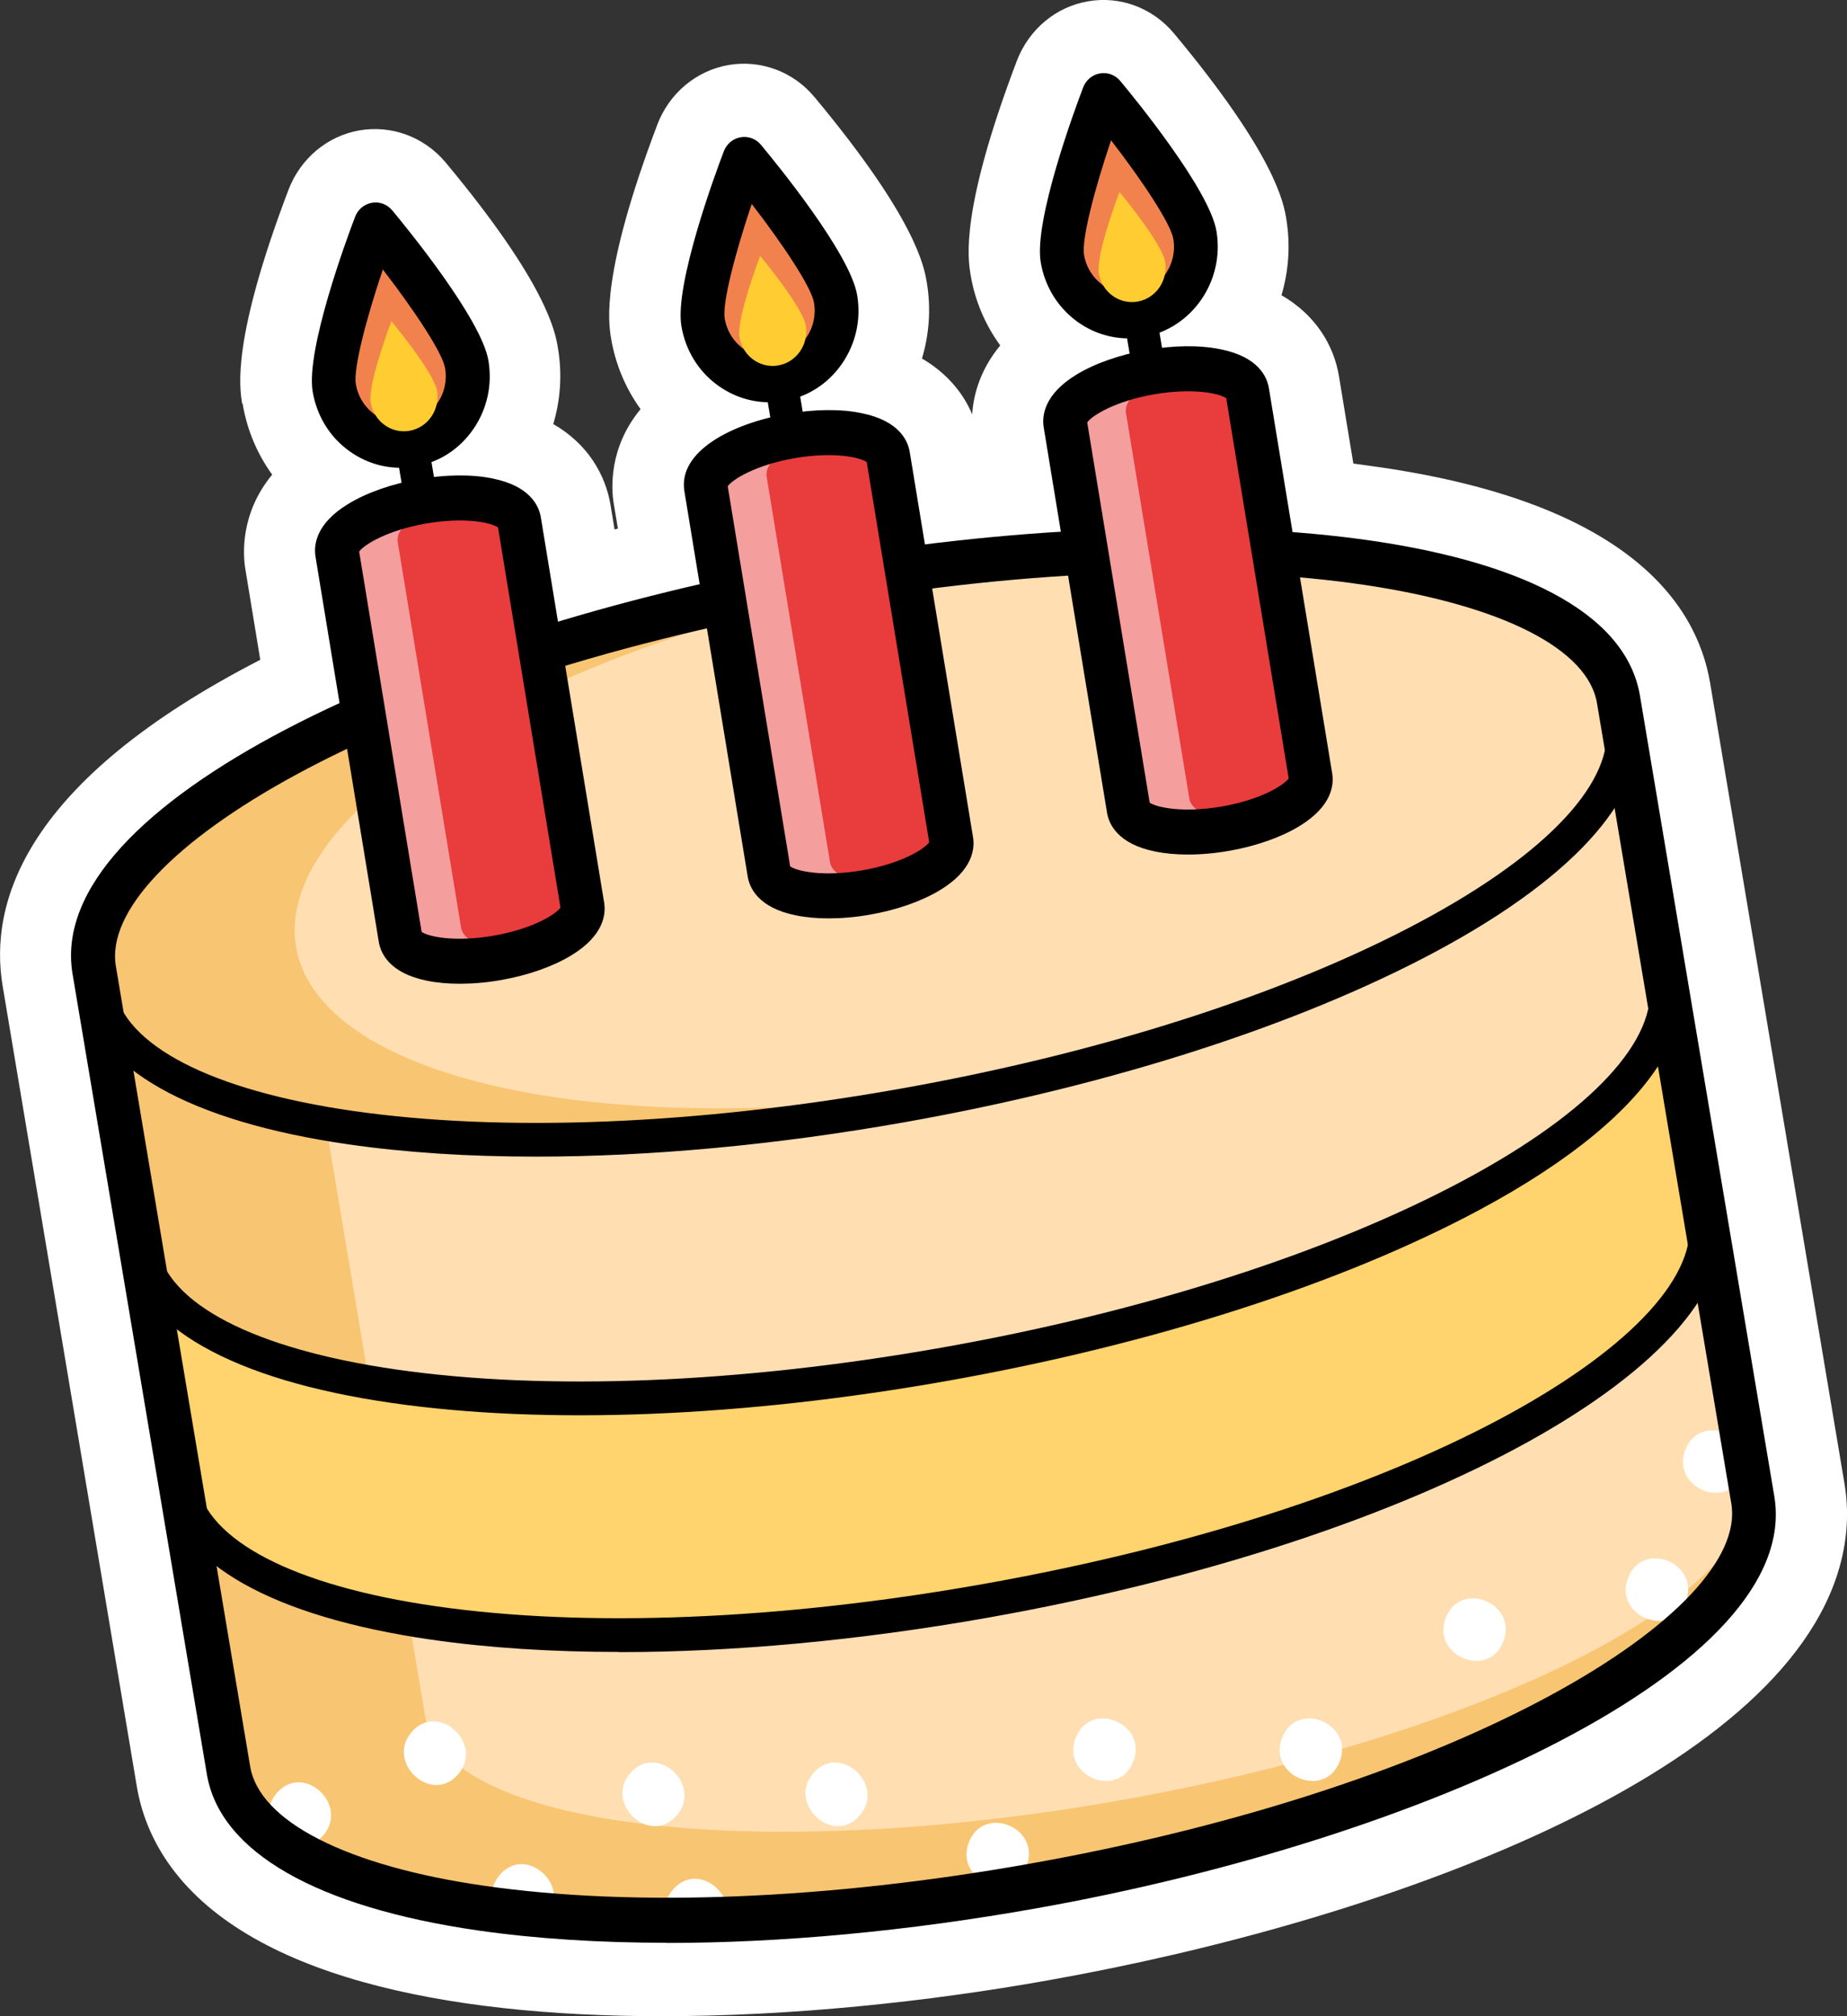 <?xml version="1.0" encoding="UTF-8"?>
<svg id="_資產" data-name="資產" xmlns="http://www.w3.org/2000/svg" viewBox="0 0 110 120">
  <rect x="0" y="0" width="110" height="120" fill="#333333" stroke="none"/>
  <defs>
    <style>
      .cls-1 {
        fill: #ffd36d;
      }

      .cls-2 {
        fill: #e83c3d;
      }

      .cls-3, .cls-4 {
        fill: #fff;
      }

      .cls-4 {
        opacity: .5;
      }

      .cls-5 {
        fill: #ffdeb2;
      }

      .cls-6 {
        fill: #f8c572;
      }

      .cls-7 {
        fill: #ffcd31;
      }

      .cls-8 {
        fill: #f2824d;
      }
    </style>
  </defs>
  <path class="cls-3" d="M14.45,24.03c.26,1.56.87,2.99,1.76,4.22-1.91,2.31-1.74,4.76-1.6,5.61l.89,5.41C1.46,46.49-.68,53.73.16,58.7l7.99,47.64c.27,1.6.89,3.12,1.84,4.5,4.65,6.75,16.43,9.16,29.41,9.16,7.68,0,15.77-.84,23.05-2.14,19.57-3.47,43.66-12.02,47.13-24.68.45-1.63.54-3.27.27-4.88l-8-47.64c-.8-4.77-4.99-10.89-20.38-12.95-.29-.04-.57-.08-.87-.12l-.86-5.22c-.3-1.79-1.36-3.61-3.42-4.8.43-1.45.54-2.99.29-4.52-.15-.94-.63-3.79-6.69-11.06-1.27-1.52-3.21-2.25-5.13-1.91-1.92.33-3.52,1.68-4.23,3.54-3.39,8.92-2.91,11.77-2.76,12.71.26,1.59.89,3.02,1.77,4.23-1.21,1.46-1.6,2.97-1.67,4.1-.53-1.26-1.51-2.46-2.99-3.32.42-1.42.55-2.95.29-4.5-.15-.94-.63-3.79-6.69-11.06-1.26-1.52-3.21-2.24-5.13-1.91-1.92.34-3.52,1.68-4.23,3.54-3.38,8.92-2.91,11.77-2.76,12.71.26,1.56.87,3,1.76,4.23-1.91,2.31-1.74,4.76-1.6,5.61l.25,1.5c-.07.02-.14.04-.2.05l-.24-1.46c-.3-1.79-1.35-3.63-3.41-4.81.43-1.44.54-2.98.28-4.51-.15-.94-.63-3.79-6.69-11.06-1.27-1.52-3.22-2.24-5.13-1.91-1.92.33-3.52,1.68-4.23,3.54-3.39,8.92-2.91,11.77-2.76,12.71Z"/>
  <g>
    <path class="cls-6" d="M96.47,42.06c1.42,8.49-17.74,18.97-42.81,23.42-25.07,4.45-46.54,1.17-47.97-7.31-1.42-8.49,17.74-18.97,42.81-23.42,25.07-4.45,46.54-1.17,47.97,7.31Z"/>
    <ellipse class="cls-5" cx="57.07" cy="49.35" rx="40.06" ry="15.28" transform="translate(-7.8 10.83) rotate(-10.15)"/>
    <path class="cls-6" d="M53.65,65.47c-25.07,4.45-46.52,1.3-47.92-7.02l7.87,46.91c1.38,8.25,22.83,11.33,47.9,6.88,25.07-4.45,44.27-14.74,42.88-22.99l-7.87-46.91c1.4,8.32-17.79,18.67-42.86,23.12Z"/>
    <path class="cls-5" d="M59.6,64.42c-19.84,3.52-36.17,6.93-39.93,1.54-.15-.22-.43-.06-.39.21l6.03,35.92c1.12,6.65,19.68,8.91,41.46,5.05,21.78-3.86,38.54-12.39,37.42-19.04l-7.05-42c-.05-.27-.36-.32-.44-.07-1.79,6.37-17.27,14.86-37.11,18.37Z"/>
    <g>
      <path class="cls-1" d="M10.76,88.39c1.38,8.25,22.83,11.33,47.9,6.88,25.07-4.45,44.27-14.74,42.88-22.99l-2.37-14.1c1.38,8.25-17.81,18.54-42.88,22.99-25.07,4.45-46.51,1.36-47.9-6.88"/>
      <path d="M36.86,98.32c-4.01,0-7.77-.24-11.17-.73-9.5-1.37-15.15-4.57-15.9-9.03-.09-.55.26-1.07.8-1.16.55-.09,1.04.27,1.13.82.58,3.47,5.77,6.16,14.24,7.38,8.95,1.29,20.5.82,32.53-1.31,26.58-4.71,43.22-15.09,42.09-21.83l-1.58-9.41c-1.78,2.99-5.48,6.06-10.89,8.96-8.19,4.39-19.43,8-31.65,10.17-12.22,2.17-23.99,2.64-33.13,1.32-9.5-1.37-15.15-4.57-15.9-9.03-.09-.55.26-1.07.8-1.16.55-.09,1.04.27,1.13.82.58,3.47,5.77,6.16,14.24,7.38,8.95,1.29,20.5.82,32.53-1.31,12.03-2.13,23.06-5.67,31.08-9.97,7.58-4.06,11.59-8.38,11.01-11.86h0c-.09-.55.26-1.07.8-1.16.55-.09,1.04.27,1.13.82h0s2.37,14.1,2.37,14.1c1.5,8.93-17.69,19.54-43.68,24.15-7.68,1.36-15.18,2.05-21.96,2.05Z"/>
    </g>
    <path d="M31.92,68.84c-4.01,0-7.77-.24-11.17-.73-9.5-1.37-15.15-4.57-15.9-9.03-.09-.55.26-1.07.8-1.16.55-.09,1.04.27,1.13.82.58,3.47,5.77,6.16,14.24,7.38,8.95,1.29,20.5.82,32.53-1.31,12.03-2.13,23.06-5.67,31.08-9.97,7.58-4.06,11.59-8.38,11.01-11.86-.09-.55.26-1.07.8-1.16.55-.09,1.04.27,1.13.82.75,4.46-3.53,9.42-12.03,13.98-8.19,4.39-19.43,8-31.65,10.17-7.68,1.36-15.18,2.05-21.96,2.05Z"/>
  </g>
  <g>
    <path class="cls-3" d="M19.24,109.25c1.59-1.81-1.15-4.36-2.74-2.55-1.59,1.81,1.15,4.36,2.74,2.55h0Z"/>
    <path class="cls-3" d="M27.27,105.62c1.59-1.81-1.15-4.36-2.74-2.55-1.59,1.81,1.15,4.36,2.74,2.55h0Z"/>
    <path class="cls-3" d="M32.52,114.12c1.59-1.81-1.15-4.36-2.74-2.55-1.59,1.81,1.14,4.36,2.74,2.55h0Z"/>
    <path class="cls-3" d="M40.29,108.07c1.59-1.81-1.15-4.36-2.74-2.55-1.59,1.81,1.14,4.36,2.74,2.55h0Z"/>
    <path class="cls-3" d="M42.84,114.99c1.59-1.81-1.14-4.36-2.74-2.55-1.59,1.81,1.14,4.36,2.74,2.55h0Z"/>
    <path class="cls-3" d="M51.19,108.07c1.59-1.81-1.15-4.36-2.74-2.55-1.59,1.81,1.15,4.36,2.74,2.55h0Z"/>
    <g>
      <path class="cls-3" d="M61.13,111.07c.9-2.26-2.51-3.71-3.42-1.44-.9,2.26,2.51,3.71,3.42,1.44h0Z"/>
      <path class="cls-3" d="M67.49,104.86c.9-2.26-2.51-3.71-3.42-1.44-.9,2.26,2.51,3.71,3.42,1.44h0Z"/>
      <path class="cls-3" d="M103.8,87.71c.9-2.26-2.51-3.71-3.42-1.44-.9,2.26,2.51,3.71,3.42,1.44h0Z"/>
      <path class="cls-3" d="M79.78,104.86c.9-2.26-2.51-3.71-3.42-1.44-.9,2.26,2.51,3.71,3.42,1.44h0Z"/>
      <path class="cls-3" d="M100.39,95.33c.9-2.26-2.51-3.71-3.42-1.44-.9,2.26,2.51,3.71,3.42,1.44h0Z"/>
      <path class="cls-3" d="M89.53,97.71c.9-2.26-2.51-3.71-3.42-1.44-.9,2.26,2.52,3.71,3.42,1.44h0Z"/>
    </g>
  </g>
  <path d="M39.71,115.63c-4.03,0-7.8-.24-11.22-.73-9.65-1.39-15.4-4.69-16.17-9.3l-8-47.64c-1.71-10.18,21-20.47,43.95-24.53h0c22.94-4.07,47.69-2.2,49.4,7.98l8,47.64c1.71,10.17-21,20.46-43.95,24.53-7.7,1.37-15.21,2.06-22.02,2.06ZM48.72,36.06c-25.99,4.61-42.9,15-41.82,21.44l8,47.64c.55,3.27,5.77,5.93,13.96,7.1,8.92,1.28,20.44.82,32.43-1.31,25.99-4.61,42.9-15,41.82-21.44l-8-47.64c-1.08-6.44-20.4-10.4-46.39-5.79h0Z"/>
  <g>
    <path class="cls-2" d="M45.81,51.95c.19,1.17,2.78,1.69,5.77,1.17,3-.52,5.27-1.9,5.07-3.07l-3.77-22.93c-.19-1.17-2.78-1.69-5.77-1.17-3,.52-5.27,1.9-5.07,3.07l3.77,22.93Z"/>
    <g>
      <path class="cls-8" d="M49.76,17.8c.37,2.24-1.1,4.36-3.27,4.74-2.18.38-4.24-1.13-4.61-3.37-.37-2.24,2.46-9.69,2.46-9.69,0,0,5.06,6.07,5.43,8.31Z"/>
      <path d="M45.8,23.94c-1.09,0-2.15-.35-3.06-1.01-1.16-.84-1.92-2.1-2.16-3.53-.41-2.48,2.03-9.1,2.53-10.4.17-.44.54-.75,1-.83.46-.08.91.09,1.21.45.88,1.06,5.32,6.47,5.73,8.95h0c.24,1.44-.08,2.88-.9,4.07-.82,1.19-2.04,1.98-3.44,2.22-.3.05-.6.08-.9.08ZM44.77,12.14c-.98,2.9-1.76,5.89-1.61,6.81.12.73.51,1.37,1.1,1.8.59.43,1.3.6,2.01.47.71-.12,1.33-.53,1.75-1.13.42-.6.58-1.34.46-2.07h0c-.15-.92-1.85-3.47-3.71-5.88Z"/>
    </g>
    <path d="M47.05,26.97c-.47,0-.88-.35-.96-.84l-.57-3.42c-.09-.55.27-1.07.8-1.16.54-.1,1.04.27,1.13.82l.57,3.42c.09.55-.27,1.07-.8,1.16-.06,0-.11.01-.17.01Z"/>
    <path class="cls-4" d="M49.43,51.31l-3.77-22.93c-.15-.92,1.23-1.97,3.28-2.63-.58.02-1.19.08-1.83.19-3,.52-5.27,1.9-5.07,3.07l3.77,22.93c.19,1.17,2.78,1.69,5.77,1.17.64-.11,1.24-.26,1.79-.44-2.15.08-3.79-.44-3.94-1.36Z"/>
    <path class="cls-7" d="M47.99,19.38c.18,1.12-.55,2.18-1.64,2.37-1.09.19-2.12-.56-2.31-1.68-.19-1.12,1.23-4.84,1.23-4.84,0,0,2.53,3.03,2.72,4.15Z"/>
    <path d="M49.34,54.66c-.7,0-1.36-.06-1.94-.18-2.24-.45-2.76-1.64-2.87-2.31h0s-3.77-22.93-3.77-22.93c-.39-2.37,2.8-4.03,6.14-4.61,1.6-.28,3.17-.3,4.41-.04,2.24.45,2.76,1.64,2.87,2.31l3.77,22.93c.11.67,0,1.96-1.97,3.15-1.09.66-2.57,1.18-4.18,1.46-.84.15-1.68.22-2.46.22ZM47.07,51.57c.41.29,1.99.63,4.29.23,2.31-.4,3.69-1.26,3.98-1.67l-3.72-22.63c-.41-.29-1.99-.63-4.3-.23-2.31.4-3.69,1.26-3.98,1.67l3.72,22.63Z"/>
  </g>
  <g>
    <path class="cls-2" d="M23.84,55.84c.19,1.17,2.78,1.69,5.77,1.17,3-.52,5.27-1.9,5.07-3.07l-3.77-22.93c-.19-1.17-2.78-1.69-5.77-1.17-3,.52-5.27,1.9-5.07,3.07l3.77,22.93Z"/>
    <g>
      <path class="cls-8" d="M27.79,21.69c.37,2.24-1.1,4.36-3.27,4.74-2.18.38-4.24-1.13-4.61-3.37-.37-2.24,2.46-9.69,2.46-9.69,0,0,5.06,6.07,5.43,8.31Z"/>
      <path d="M23.84,27.84c-1.09,0-2.15-.35-3.06-1.01-1.16-.84-1.92-2.1-2.16-3.53-.41-2.48,2.03-9.1,2.53-10.4.17-.44.54-.75,1-.83.46-.08.91.09,1.21.45.88,1.06,5.32,6.48,5.73,8.95.24,1.44-.08,2.88-.9,4.07-.82,1.19-2.04,1.98-3.44,2.22-.3.05-.6.08-.9.08ZM22.8,16.04c-.98,2.9-1.76,5.89-1.61,6.81.12.73.51,1.37,1.1,1.8.59.43,1.3.6,2.01.47.71-.12,1.33-.53,1.75-1.13.42-.6.58-1.34.46-2.07h0c-.15-.92-1.85-3.47-3.71-5.88Z"/>
    </g>
    <path d="M25.09,30.86c-.47,0-.88-.35-.96-.84l-.57-3.42c-.09-.55.27-1.07.8-1.16.53-.09,1.04.27,1.13.82l.57,3.42c.09.55-.27,1.07-.8,1.16-.06,0-.11.01-.17.01Z"/>
    <path class="cls-4" d="M27.46,55.21l-3.77-22.93c-.15-.92,1.23-1.97,3.28-2.63-.58.02-1.19.08-1.83.19-3,.52-5.27,1.9-5.07,3.07l3.77,22.93c.19,1.17,2.78,1.69,5.77,1.17.64-.11,1.23-.26,1.79-.44-2.15.08-3.79-.44-3.94-1.36Z"/>
    <path class="cls-7" d="M26.03,23.27c.18,1.12-.55,2.18-1.64,2.37-1.09.19-2.12-.56-2.31-1.68-.19-1.12,1.23-4.84,1.23-4.84,0,0,2.53,3.03,2.72,4.15Z"/>
    <path d="M27.37,58.55c-.7,0-1.36-.06-1.94-.18-2.24-.45-2.76-1.64-2.87-2.31h0s-3.77-22.93-3.77-22.93c-.11-.67,0-1.96,1.97-3.15,1.09-.66,2.57-1.18,4.17-1.46,1.6-.28,3.17-.3,4.41-.04,2.24.45,2.76,1.64,2.87,2.31l3.77,22.93c.11.67,0,1.96-1.97,3.15-1.09.66-2.57,1.18-4.17,1.46-.84.15-1.68.22-2.46.22ZM25.1,55.46c.41.29,1.99.63,4.3.23,2.31-.4,3.69-1.26,3.98-1.67l-3.72-22.63c-.41-.29-1.99-.63-4.29-.23-2.31.4-3.69,1.26-3.98,1.67l3.72,22.63Z"/>
  </g>
  <g>
    <path class="cls-2" d="M67.21,48.15c.19,1.17,2.78,1.69,5.77,1.17,3-.52,5.27-1.9,5.07-3.07l-3.77-22.93c-.19-1.17-2.78-1.69-5.77-1.17-3,.52-5.27,1.9-5.07,3.07l3.77,22.93Z"/>
    <g>
      <path class="cls-8" d="M71.16,14c.37,2.24-1.1,4.36-3.27,4.74-2.18.38-4.24-1.13-4.61-3.37-.37-2.24,2.46-9.69,2.46-9.69,0,0,5.06,6.07,5.43,8.31Z"/>
      <path d="M67.21,20.14c-2.54,0-4.79-1.88-5.23-4.54-.41-2.48,2.03-9.1,2.53-10.4.17-.44.54-.75,1-.83.46-.08.91.09,1.21.45.88,1.06,5.32,6.48,5.73,8.95h0c.49,2.96-1.46,5.78-4.34,6.29-.3.05-.6.08-.89.08ZM66.17,8.35c-.98,2.9-1.76,5.89-1.61,6.81.25,1.51,1.66,2.53,3.11,2.27,1.47-.26,2.46-1.69,2.21-3.2h0c-.15-.92-1.85-3.47-3.71-5.88Z"/>
    </g>
    <path d="M68.45,23.17c-.47,0-.88-.35-.96-.84l-.57-3.42c-.09-.55.27-1.07.8-1.16.53-.1,1.04.27,1.13.82l.57,3.42c.09.55-.27,1.07-.8,1.16-.06,0-.11.01-.17.01Z"/>
    <path class="cls-4" d="M70.83,47.52l-3.77-22.93c-.15-.92,1.23-1.97,3.28-2.63-.58.02-1.19.08-1.83.19-3,.52-5.27,1.9-5.07,3.07l3.77,22.93c.19,1.17,2.78,1.69,5.77,1.17.64-.11,1.24-.26,1.79-.44-2.15.08-3.79-.44-3.94-1.36Z"/>
    <path class="cls-7" d="M69.39,15.58c.18,1.12-.55,2.18-1.64,2.37-1.09.19-2.12-.56-2.31-1.68-.19-1.12,1.23-4.84,1.23-4.84,0,0,2.53,3.03,2.72,4.15Z"/>
    <path d="M70.74,50.86c-.7,0-1.36-.06-1.94-.18-2.24-.45-2.76-1.64-2.87-2.31h0s-3.77-22.93-3.77-22.93c-.11-.67,0-1.96,1.96-3.15,1.09-.66,2.57-1.18,4.17-1.46,1.6-.28,3.17-.3,4.41-.04,2.24.45,2.76,1.64,2.87,2.31l3.77,22.93c.11.67,0,1.96-1.97,3.15-1.09.66-2.57,1.18-4.17,1.46-.85.15-1.68.22-2.46.22ZM68.47,47.77c.41.29,1.99.63,4.3.23,2.31-.4,3.69-1.26,3.98-1.67l-3.72-22.63c-.41-.29-1.99-.63-4.3-.23-2.31.4-3.69,1.26-3.98,1.67l3.72,22.63Z"/>
  </g>
</svg>